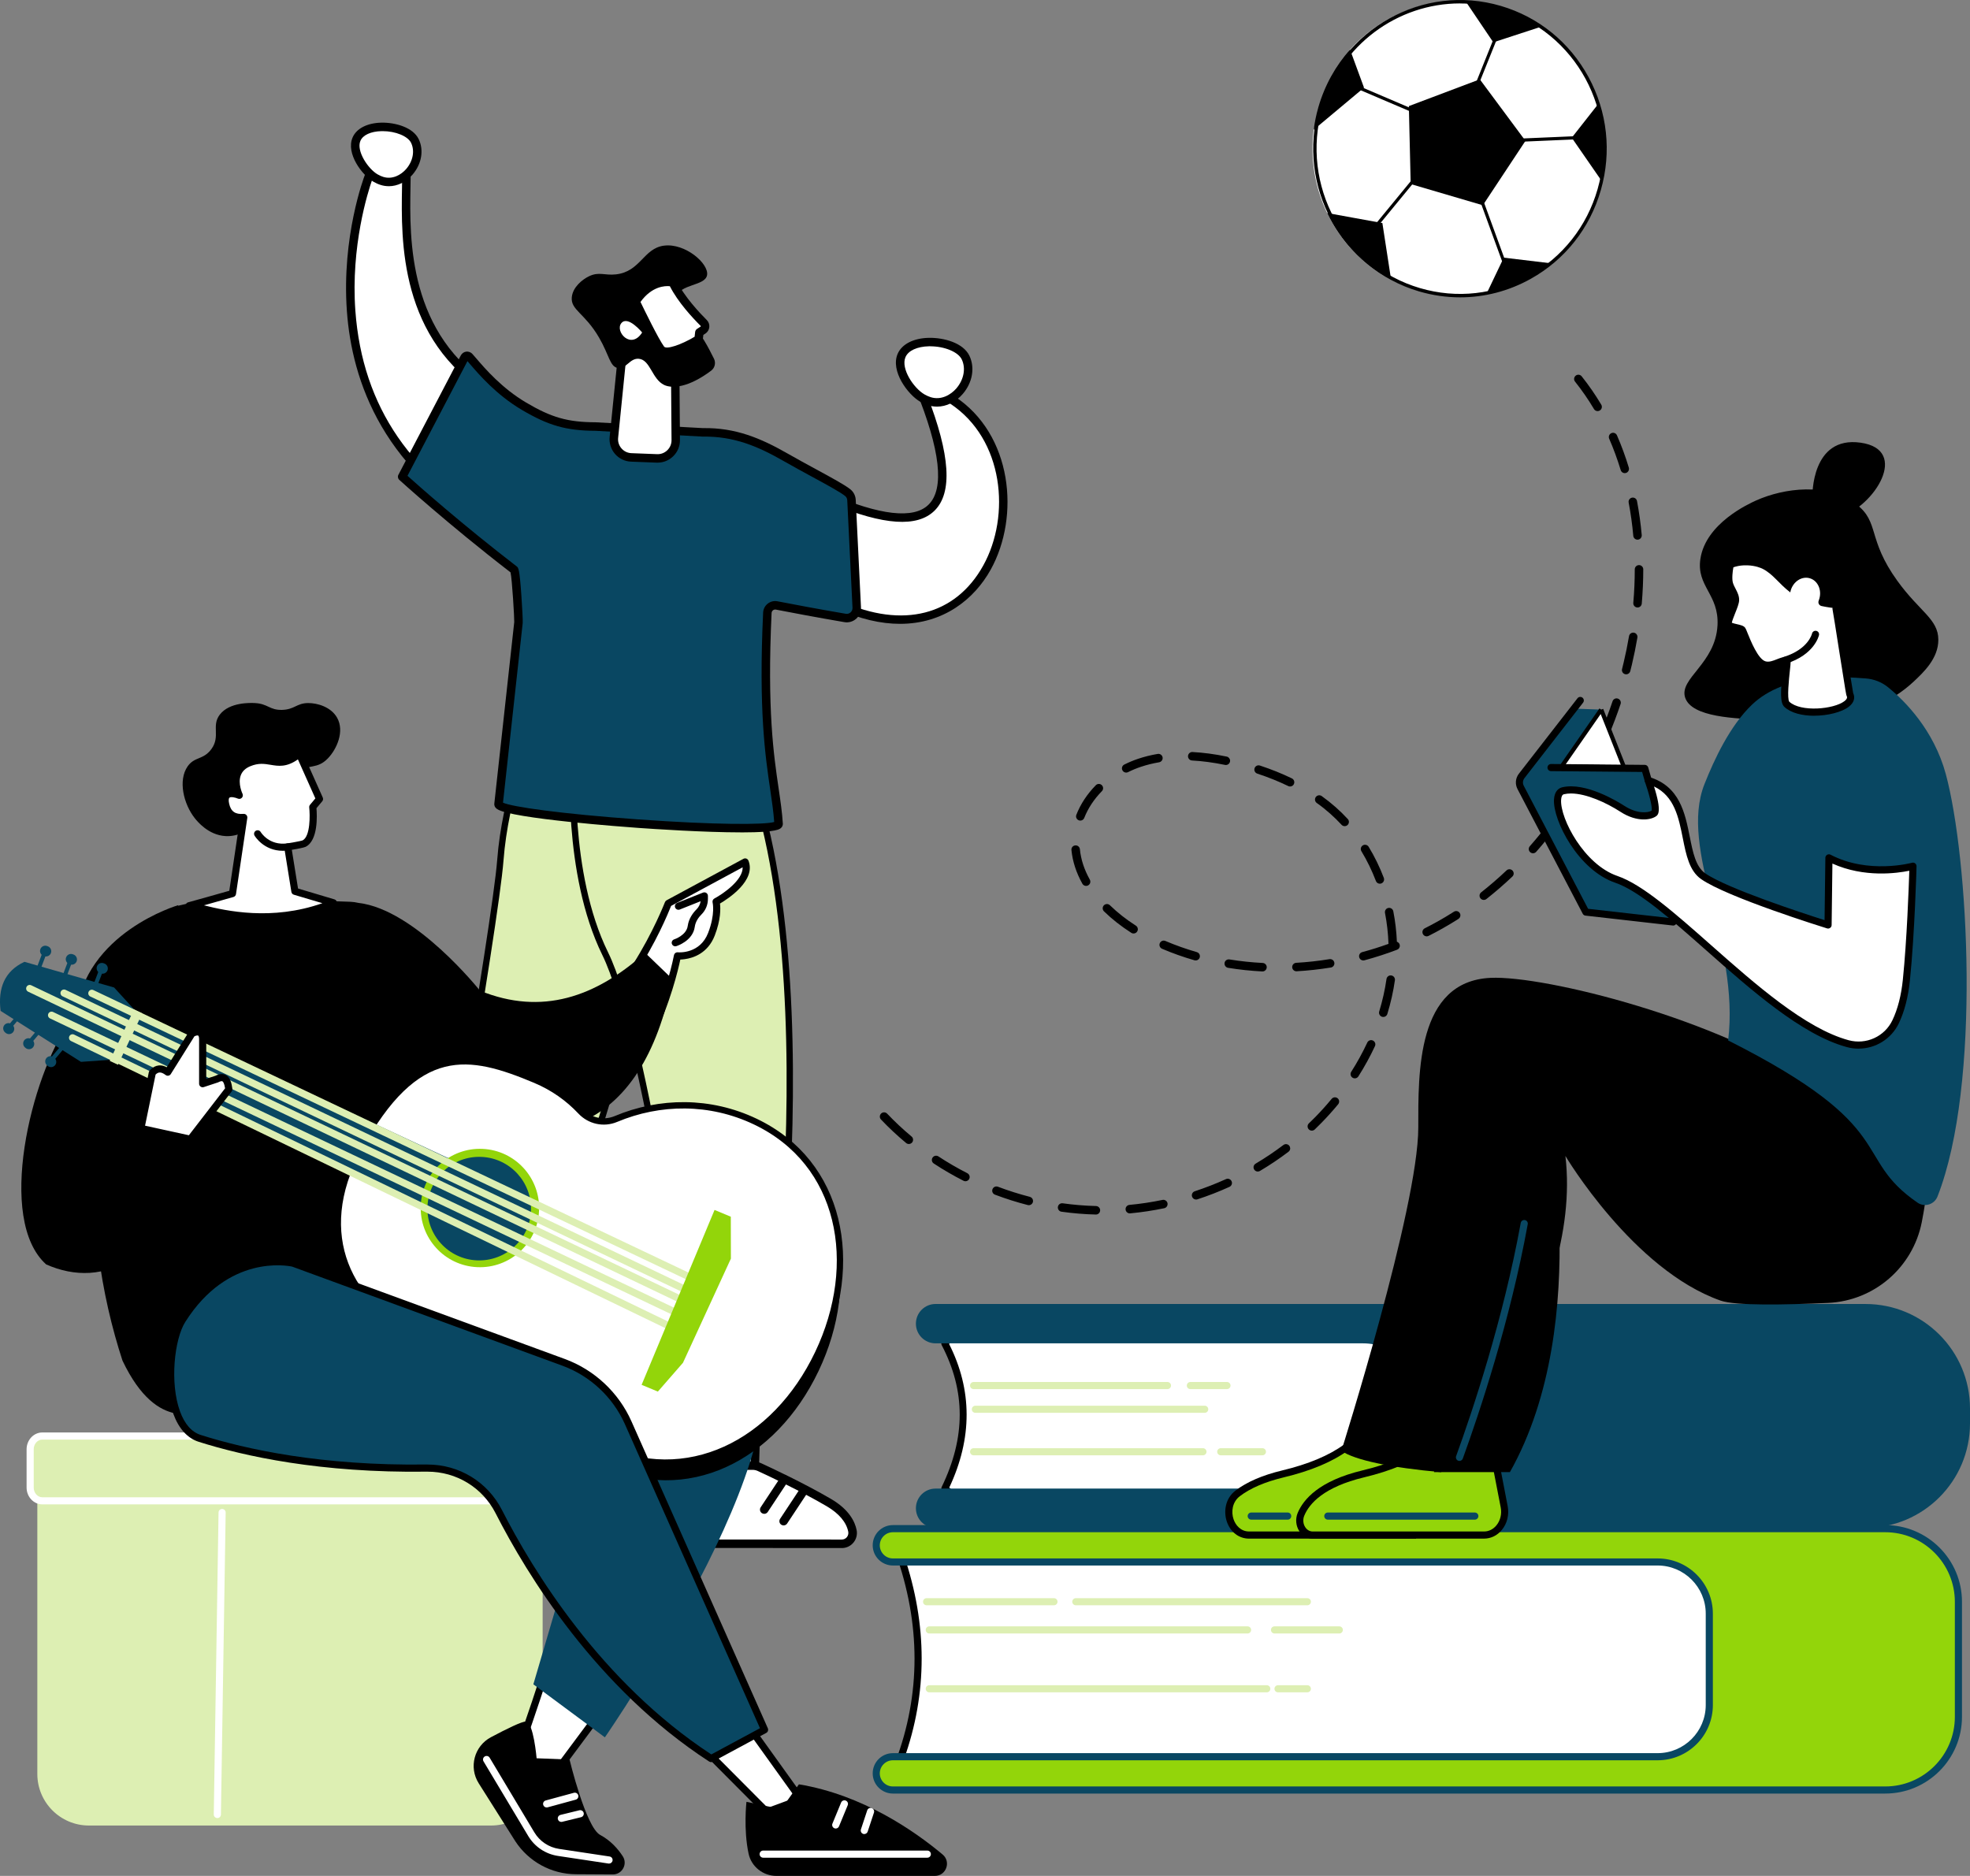 <?xml version="1.0" encoding="UTF-8"?><svg id="Layer_2" xmlns="http://www.w3.org/2000/svg" viewBox="0 0 933.7 889.21"><rect x="0" y="0" width="933.7" height="889.21" fill="#808080" stroke="none"/><defs><style>.cls-1{stroke-width:2px;}.cls-1,.cls-2,.cls-3{stroke:#000;stroke-miterlimit:10;}.cls-1,.cls-3,.cls-4{fill:#fff;}.cls-2,.cls-3{stroke-width:3px;}.cls-2,.cls-5{fill:#ddefb3;}.cls-6,.cls-7,.cls-8,.cls-5,.cls-4{stroke-width:0px;}.cls-7{fill:#93d50a;}.cls-8{fill:#094762;}</style></defs><g id="Layer_1-2"><path class="cls-6" d="M432.76,540.18c.02.48-.13.97-.46,1.37-.71.85-1.98.97-2.83.26-4.19-3.49-8.2-7.23-11.91-11.14-.77-.81-.73-2.08.07-2.85.8-.76,2.08-.73,2.84.07,3.61,3.79,7.5,7.44,11.57,10.83.47.38.7.91.72,1.46ZM459.59,557.83c.01.34-.06.67-.22,1-.5.99-1.72,1.38-2.7.88-4.83-2.46-9.58-5.22-14.1-8.19-.93-.61-1.19-1.86-.58-2.78.61-.93,1.86-1.19,2.78-.58,4.4,2.89,9.01,5.57,13.71,7.96.67.35,1.08,1.01,1.1,1.71ZM489.62,569.18c0,.19-.01.39-.06.59-.28,1.07-1.37,1.72-2.45,1.44-5.23-1.34-10.46-3-15.54-4.92-1.04-.39-1.57-1.55-1.17-2.59.39-1.04,1.55-1.57,2.59-1.17,4.94,1.87,10.02,3.48,15.12,4.79.88.23,1.47,1,1.51,1.87ZM521.42,573.62s0,.09,0,.13c-.03,1.11-.95,1.99-2.05,1.96-5.39-.13-10.86-.58-16.26-1.34-1.1-.15-1.87-1.17-1.72-2.27s1.17-1.87,2.27-1.72c5.24.74,10.56,1.17,15.79,1.3,1.07.02,1.92.87,1.97,1.93ZM516.78,417.84c.03.73-.34,1.46-1.03,1.84-.96.54-2.19.2-2.74-.77-2.91-5.2-4.66-10.57-5.19-15.97-.11-1.16.7-2.09,1.8-2.2,1.11-.11,2.1.7,2.2,1.8.48,4.85,2.06,9.69,4.7,14.4.16.28.24.59.25.9ZM522.83,373.54c.02.53-.17,1.07-.58,1.49-3.74,3.83-6.56,8.1-8.36,12.67-.4,1.03-1.58,1.54-2.61,1.13s-1.54-1.57-1.13-2.61c1.99-5.08,5.1-9.8,9.22-14.01.78-.8,2.05-.81,2.84-.04.39.37.59.86.61,1.36ZM539.29,440.4c.02.4-.08.8-.32,1.16-.6.93-1.84,1.21-2.77.62-4.81-3.07-9.17-6.49-12.96-10.19-.79-.77-.82-2.05-.04-2.85.77-.79,2.06-.81,2.85-.04,3.59,3.5,7.73,6.75,12.3,9.67.58.37.91.98.93,1.62ZM553.38,570.67c.04.97-.62,1.84-1.59,2.05-5.34,1.11-10.76,1.93-16.13,2.43-1.1.11-2.08-.71-2.18-1.82-.1-1.09.71-2.08,1.82-2.19,5.2-.48,10.48-1.28,15.67-2.36,1.09-.23,2.15.47,2.38,1.55.02.11.04.22.04.33ZM551.05,359.26c.04,1-.66,1.89-1.67,2.07-3,.51-5.93,1.24-8.69,2.17-2.04.68-4.07,1.52-6.02,2.5-.99.5-2.19.1-2.7-.89-.5-.99-.1-2.2.9-2.7,2.12-1.06,4.32-1.98,6.53-2.72,2.97-1,6.1-1.78,9.31-2.32,1.09-.19,2.13.55,2.32,1.64.02.08.02.17.02.25ZM568.7,453.18c0,.21,0,.42-.07.63-.31,1.07-1.42,1.68-2.49,1.38-5.24-1.5-10.42-3.34-15.38-5.46-1.02-.44-1.5-1.62-1.06-2.64.43-1.02,1.62-1.5,2.64-1.06,4.81,2.05,9.83,3.83,14.92,5.29.86.25,1.42,1.01,1.45,1.85ZM583.9,560.68c.03.79-.41,1.57-1.18,1.91-4.93,2.24-10.04,4.23-15.19,5.91-1.05.35-2.19-.23-2.54-1.29-.35-1.05.23-2.19,1.29-2.53,5.01-1.65,9.98-3.58,14.78-5.76,1.01-.46,2.2,0,2.66,1.01.11.24.17.49.18.74ZM583.01,360.54c0,.16,0,.33-.04.49-.22,1.08-1.29,1.78-2.37,1.55-5.46-1.13-10.71-1.83-15.62-2.09-1.12-.06-1.96-1-1.91-2.11.06-1.1,1-1.96,2.11-1.91,5.12.27,10.58.99,16.24,2.17.91.19,1.56.99,1.59,1.89ZM600.38,458.38c0,.06,0,.12,0,.19-.06,1.1-.99,1.96-2.11,1.91-5.45-.27-10.9-.85-16.21-1.72-1.09-.18-1.84-1.22-1.67-2.31.18-1.1,1.21-1.84,2.32-1.66,5.16.84,10.46,1.4,15.76,1.67,1.05.05,1.87.9,1.91,1.92ZM611.5,544.27c.03.63-.25,1.27-.8,1.68-4.3,3.26-8.85,6.32-13.53,9.09-.96.57-2.19.26-2.76-.7-.57-.95-.26-2.18.71-2.75,4.55-2.7,8.97-5.68,13.15-8.84.89-.67,2.15-.5,2.82.38.26.35.39.74.4,1.14ZM613.45,370.72c.01.32-.05.65-.2.96-.49,1-1.69,1.41-2.69.92-4.53-2.2-9.47-4.19-14.67-5.9-1.05-.35-1.62-1.48-1.28-2.54.35-1.06,1.49-1.63,2.55-1.28,5.36,1.77,10.47,3.82,15.16,6.1.69.33,1.1,1.02,1.12,1.73ZM634.69,522.07c.02.48-.12.97-.45,1.36-2.56,3.1-5.28,6.13-8.11,9-.98,1.01-1.98,1.99-2.99,2.96-.8.76-2.08.74-2.84-.07-.77-.8-.74-2.08.07-2.84.98-.94,1.95-1.89,2.91-2.86,2.74-2.79,5.39-5.73,7.87-8.74.71-.85,1.97-.98,2.83-.28.46.38.71.92.73,1.47ZM632.45,456.56c.04,1.01-.67,1.9-1.68,2.06-5.38.87-10.82,1.47-16.19,1.78-1.11.07-2.07-.78-2.13-1.89v-.03c-.05-1.09.8-2.03,1.89-2.09,5.23-.3,10.55-.88,15.77-1.73,1.1-.17,2.14.56,2.31,1.66,0,.08.02.16.02.24ZM639.33,389.52c.02.57-.2,1.14-.65,1.56-.82.75-2.09.7-2.84-.12-1.73-1.88-3.57-3.67-5.46-5.35-1.97-1.75-4.08-3.43-6.29-4.99-.9-.65-1.1-1.9-.46-2.81.65-.9,1.91-1.11,2.81-.46,2.3,1.65,4.52,3.42,6.6,5.25,2,1.76,3.94,3.67,5.76,5.64.34.36.51.82.53,1.28ZM651.86,494.96c.01.31-.04.63-.19.93-2.26,4.88-4.91,9.69-7.85,14.33-.59.94-1.84,1.22-2.77.62-.94-.59-1.22-1.84-.63-2.77,2.85-4.48,5.41-9.15,7.62-13.87.46-1.01,1.66-1.44,2.67-.97.7.33,1.13,1.01,1.16,1.74ZM656.01,416.8c.03.84-.47,1.64-1.3,1.96-1.03.4-2.2-.13-2.59-1.16-1.89-4.95-4.2-9.7-6.87-14.11-.58-.94-.28-2.18.67-2.76s2.18-.28,2.77.67c2.81,4.62,5.23,9.59,7.2,14.77.08.21.12.42.13.63ZM661.15,464.27c0,.13,0,.25-.02.38-.76,5.32-1.97,10.7-3.58,15.98-.33,1.06-1.46,1.66-2.52,1.34-1.05-.33-1.66-1.45-1.34-2.51,1.55-5.09,2.72-10.26,3.45-15.38.16-1.1,1.18-1.87,2.28-1.7.97.14,1.68.96,1.72,1.9ZM663.47,448.22c.03.84-.46,1.65-1.29,1.96-5.06,1.93-10.27,3.61-15.49,5.02-1.08.29-2.18-.35-2.47-1.42-.3-1.08.35-2.18,1.42-2.46,4.19-1.12,8.36-2.44,12.45-3.91-.17-4.91-.72-9.85-1.66-14.68-.2-1.09.5-2.15,1.59-2.35,1.09-.21,2.15.5,2.35,1.59.93,4.75,1.49,9.6,1.7,14.43.56.19,1.04.61,1.27,1.2.08.21.12.42.13.63ZM692.17,433.79c.03.69-.31,1.38-.93,1.78l-1.02.65c-4.22,2.66-8.64,5.15-13.13,7.41-.99.5-2.2.1-2.7-.9-.5-.99-.1-2.2.89-2.7,4.38-2.2,8.69-4.62,12.8-7.22l1.01-.64c.93-.6,2.18-.32,2.77.61.2.31.3.66.32,1ZM717.43,413.96c.02.56-.19,1.12-.63,1.54-3.95,3.75-8.09,7.33-12.3,10.65-.87.69-2.14.53-2.83-.34-.68-.87-.53-2.13.34-2.82,4.12-3.24,8.16-6.74,12.02-10.4.81-.76,2.08-.73,2.84.07.35.37.53.84.55,1.31ZM738.7,389.86c.02.44-.11.9-.4,1.28-3.23,4.37-6.66,8.62-10.21,12.64-.74.84-2,.91-2.84.18-.84-.74-.91-2-.18-2.84,3.47-3.94,6.84-8.1,10.01-12.37.66-.89,1.92-1.08,2.81-.42.51.38.79.95.81,1.53ZM755.67,362.58c.01.34-.06.68-.22,1-2.48,4.81-5.18,9.56-8.02,14.12-.59.94-1.83,1.23-2.77.64-.94-.59-1.23-1.82-.64-2.77,2.78-4.48,5.42-9.13,7.86-13.85.51-.99,1.72-1.37,2.71-.86.67.34,1.06,1.01,1.08,1.71ZM759.22,192.77c.03.71-.32,1.42-.99,1.81-.95.57-2.18.26-2.75-.69-2.71-4.56-5.73-8.92-8.98-13-.69-.87-.54-2.14.33-2.83.86-.69,2.13-.55,2.82.32,3.36,4.21,6.48,8.74,9.29,13.44.17.3.27.63.28.95ZM768.2,332.97c0,.24-.02.48-.1.72-1.72,5.13-3.65,10.23-5.75,15.19-.43,1.02-1.62,1.5-2.64,1.07-1.02-.43-1.5-1.62-1.07-2.64,2.06-4.86,3.95-9.87,5.64-14.89.35-1.06,1.49-1.63,2.55-1.27.82.28,1.34,1.02,1.37,1.82ZM772.08,222.17c.04.89-.52,1.74-1.42,2.01-1.06.33-2.19-.27-2.51-1.34-1.56-5.12-3.39-10.12-5.46-14.88-.44-1.02.02-2.2,1.04-2.65,1.02-.44,2.2.02,2.65,1.05,2.13,4.89,4.03,10.05,5.62,15.31.05.17.07.34.08.5ZM776.09,301.8c0,.14,0,.29-.03.43-.73,4.27-1.6,8.56-2.6,12.77-.25,1.04-.51,2.08-.77,3.12-.28,1.07-1.37,1.73-2.45,1.46-1.07-.28-1.73-1.37-1.45-2.45.26-1.02.51-2.04.75-3.07.98-4.12,1.84-8.33,2.55-12.51.19-1.1,1.23-1.84,2.32-1.65.96.16,1.64.97,1.68,1.89ZM778.12,253.72c.04,1.07-.75,1.98-1.83,2.08-1.1.11-2.08-.71-2.18-1.82-.48-5.32-1.21-10.62-2.19-15.74-.21-1.09.51-2.14,1.6-2.34,1.09-.21,2.14.51,2.35,1.59,1,5.26,1.75,10.68,2.24,16.13v.1ZM778.84,269.79v.09c0,5.36-.25,10.83-.71,16.24-.1,1.11-1.07,1.93-2.18,1.83-1.1-.1-1.92-1.06-1.83-2.18.46-5.3.69-10.64.69-15.89,0-1.11.9-2.01,2.02-2.01,1.08,0,1.96.85,2.01,1.93"/><path class="cls-4" d="M230.19,645.97l-15.54,51.12-22.72-6.55,16.52-53.73,21.73,9.15"/><path class="cls-6" d="M194.46,689.18l18.84,5.43,14.44-47.49-18.02-7.59-15.26,49.65ZM216,699.58l-26.59-7.67,17.78-57.81,25.46,10.72-16.64,54.75"/><path class="cls-4" d="M216.75,689.39l-22.65-7.18c-1.61-.51-3.36,0-4.45,1.29-3.56,4.25-11.27,14.36-14.15,25.38-.78,3,.94,6.1,3.9,7.04l32.19,10.21c7.07,2.25,14.36,3.71,21.75,4.37,0,0,23.79,2.52,24.06-5.06.4-10.88-15.62-13.05-17.78-15.25-8.23-8.43-16.85-16.29-20.02-19.15-.83-.74-1.8-1.3-2.86-1.64"/><path class="cls-6" d="M192.83,684.02c-.62,0-1.22.27-1.64.76-3.19,3.82-10.93,13.85-13.75,24.59-.52,1.97.6,4,2.56,4.62l32.19,10.21c6.92,2.19,14.09,3.64,21.33,4.29,6.55.7,18.08.75,21.25-2.01.53-.46.61-.85.62-1.13.24-6.59-7.42-9.5-12.48-11.42-2.32-.87-3.85-1.46-4.72-2.35-8.15-8.34-16.65-16.11-19.93-19.06-.62-.56-1.33-.97-2.13-1.21l-22.65-7.19c-.21-.07-.44-.09-.66-.09ZM241.6,732.92c-4.17,0-7.66-.35-8.47-.43-7.49-.68-14.96-2.19-22.15-4.47l-32.19-10.2c-3.99-1.27-6.29-5.43-5.23-9.47,3.02-11.52,11.18-22.13,14.56-26.16,1.61-1.92,4.19-2.67,6.59-1.91l22.65,7.18c1.35.43,2.56,1.12,3.61,2.06,3.3,2.98,11.88,10.82,20.11,19.25.35.3,1.97.91,3.27,1.4,5.76,2.19,15.42,5.85,15.07,15.32-.05,1.55-.75,2.94-2.01,4.02-3.19,2.76-10.14,3.4-15.82,3.4"/><path class="cls-6" d="M215.75,712.67c-.58,0-1.17-.25-1.57-.75-.69-.87-.55-2.13.32-2.82l13.34-10.69c.87-.7,2.13-.56,2.82.32.7.86.56,2.13-.31,2.82l-13.34,10.69c-.38.3-.82.44-1.26.44"/><path class="cls-6" d="M222.86,720.61c-.59,0-1.17-.26-1.57-.75-.69-.87-.56-2.13.32-2.83l13.34-10.69c.87-.7,2.13-.56,2.82.31.69.87.56,2.13-.31,2.82l-13.34,10.69c-.38.3-.82.44-1.26.44"/><path class="cls-4" d="M358.82,658.79l-1.09,36.48h-25.68s1.8-38.1,1.8-38.1l24.97,1.62"/><path class="cls-6" d="M334.16,693.25h21.63s.97-32.58.97-32.58l-20.99-1.36-1.6,33.94ZM359.69,697.28h-29.75s2-42.26,2-42.26l28.95,1.88-1.19,40.38"/><path class="cls-4" d="M356.72,694.72h-23.85c-1.69,0-3.21,1.01-3.86,2.6-2.11,5.19-6.43,17.31-5.85,28.83.15,3.15,2.74,5.61,5.86,5.61l69.97.03c3.22,0,5.66-2.97,5.02-6.14-.76-3.81-3.43-8.83-11.1-13.34-12.42-7.31-28.03-14.6-32.96-16.86-1.02-.47-2.13-.71-3.25-.71"/><path class="cls-6" d="M332.87,696.73c-.88,0-1.66.53-1.99,1.34-1.91,4.68-6.27,16.73-5.71,27.97.1,2.07,1.8,3.7,3.86,3.7l69.97.03h0c.93,0,1.8-.42,2.39-1.15s.83-1.68.64-2.6c-.9-4.47-4.41-8.63-10.14-12-12.44-7.31-28.23-14.68-32.77-16.76-.76-.35-1.58-.53-2.41-.53h-23.85ZM399.01,733.79h0l-69.97-.03c-4.21,0-7.67-3.3-7.88-7.51-.6-12.04,4-24.77,6-29.68.95-2.34,3.19-3.86,5.72-3.86h23.85c1.42,0,2.79.31,4.09.91,4.59,2.11,20.53,9.55,33.13,16.95,8.53,5.01,11.26,10.75,12.05,14.68.43,2.1-.11,4.27-1.48,5.94-1.36,1.66-3.37,2.62-5.51,2.62"/><path class="cls-6" d="M362.21,717.58c-.38,0-.77-.1-1.11-.33-.93-.61-1.18-1.86-.56-2.78l9.52-14.4c.61-.93,1.86-1.19,2.78-.57.93.61,1.18,1.86.57,2.79l-9.52,14.4c-.39.58-1.03.9-1.68.9"/><path class="cls-6" d="M371.41,723.08c-.38,0-.76-.1-1.11-.34-.93-.6-1.18-1.86-.57-2.78l9.52-14.4c.61-.93,1.86-1.19,2.78-.57.93.61,1.18,1.86.57,2.78l-9.52,14.4c-.38.58-1.03.9-1.68.9"/><path class="cls-2" d="M251.15,348.4s-11.73,29.28-14,59.29c-2.27,30.01-33.43,211.16-42.77,256.81,0,0,20.91,11.71,32.82,9.79,0,0,67.32-134.08,78.29-233.95,10.97-99.87,7.77-91.9,7.77-91.9l-62.11-.03"/><path class="cls-2" d="M271.82,359.65s-3.78,54.11,14.99,92.35c18.77,38.24,41.31,186.94,39.74,224.74,0,0,23.77,6.29,35.04,1.88,0,0,34.14-214.32-9.34-319.7l-80.43.73"/><path class="cls-4" d="M273.7,227.76l-11.16-12.39c-4.82-12.29-18.23-22.94-29.5-29.82-46.72-28.56-40.16-82.77-40.43-104.73l-17.78,2.76s-43.76,113.85,64,168.27l34.88-24.09"/><path class="cls-6" d="M176.32,85.39c-1.91,5.5-10.12,31.27-7.89,61.92,3.32,45.6,26.94,79.98,70.24,102.21l32.01-22.1-9.63-10.69c-.16-.18-.29-.39-.38-.62-5.08-12.95-20.15-23.63-28.67-28.85-42.75-26.13-41.91-73.19-41.46-98.47.03-2.05.07-3.91.07-5.62l-14.29,2.22ZM238.82,253.86c-.31,0-.62-.07-.91-.22-56.5-28.54-71.16-73.49-73.5-106.19-2.54-35.31,8.09-63.42,8.54-64.59.26-.68.86-1.15,1.57-1.27l17.78-2.76c.58-.09,1.16.08,1.6.45.45.38.71.93.72,1.52.03,2.35-.02,5.13-.07,8.06-.44,24.47-1.24,70.04,39.54,94.96,8.89,5.44,24.56,16.59,30.18,30.47l10.93,12.12c.39.43.57,1.01.5,1.58-.07.57-.38,1.09-.85,1.42l-34.88,24.08c-.34.24-.74.36-1.15.36"/><path class="cls-4" d="M181.05,85.77c-1.01-.32-2.04-.76-3.09-1.38-5.07-2.94-11.62-12.32-8.98-18.43,3.77-8.75,23.9-6.92,27.67.85,4.57,9.42-5.4,22.12-15.59,18.95"/><path class="cls-6" d="M181.38,62.16h-.52c-5.1.12-8.85,1.83-10.04,4.6-2.05,4.77,3.62,13.28,8.14,15.89.9.52,1.8.93,2.68,1.2,4.45,1.38,8.54-1.04,10.89-3.76,3.23-3.75,4.13-8.62,2.3-12.4-1.53-3.15-7.38-5.53-13.46-5.53ZM184.27,88.26c-1.28,0-2.56-.19-3.82-.58-1.17-.36-2.34-.89-3.5-1.56-5.33-3.07-13.1-13.37-9.83-20.96,1.82-4.25,6.93-6.87,13.64-7.02,6.65-.12,14.98,2.23,17.68,7.8,2.54,5.23,1.4,11.81-2.87,16.78-3.09,3.59-7.2,5.55-11.31,5.55"/><path class="cls-4" d="M451.25,189.52c48.72,31.81,21.16,131.89-54.18,96.93l-4.97-50.71c65.12,28.08,60.65-10.44,43.74-51.95l15.41,5.72"/><path class="cls-6" d="M398.95,285.11c28.91,12.99,53.93,6.65,67.08-17.07,13.04-23.5,9.82-59.88-15.7-76.72l-10.96-4.07c11.03,28.41,12.17,46.37,3.52,54.85-8.12,7.96-23.99,6.92-48.46-3.19l4.52,46.19ZM426.58,295.71c-8.98,0-19.13-2.21-30.36-7.43-.64-.3-1.09-.91-1.16-1.62l-4.96-50.71c-.07-.7.23-1.4.81-1.82.58-.42,1.33-.51,1.99-.23,24.24,10.46,40.12,12.26,47.18,5.33,7.67-7.51,5.62-25.91-6.1-54.67-.3-.74-.13-1.58.42-2.15.56-.58,1.4-.77,2.14-.49l15.42,5.72c.14.05.27.12.4.2,27.57,18,31.15,57.02,17.2,82.16-7.77,14.01-22.33,25.71-42.97,25.71"/><path class="cls-4" d="M440.56,190.2c-1.11-.35-2.23-.84-3.39-1.51-5.56-3.21-12.73-13.48-9.85-20.19,4.14-9.59,26.19-7.57,30.31.95,5,10.32-5.92,24.24-17.08,20.76"/><path class="cls-6" d="M440.9,164.14c-.19,0-.38,0-.56,0-5.67.13-9.85,2.05-11.18,5.15-2.33,5.41,3.87,14.69,9,17.66.99.57,2,1.02,2.98,1.33,4.96,1.54,9.52-1.15,12.13-4.17,3.58-4.17,4.59-9.58,2.54-13.79-1.7-3.51-8.18-6.17-14.92-6.17ZM444.08,192.74c-1.39,0-2.78-.2-4.13-.62-1.27-.4-2.54-.96-3.8-1.68-5.78-3.34-14.23-14.51-10.69-22.73,1.97-4.58,7.5-7.42,14.78-7.57,7.18-.13,16.27,2.41,19.19,8.43,2.74,5.66,1.52,12.79-3.12,18.17-3.35,3.89-7.8,6.01-12.24,6.01"/><path class="cls-8" d="M403.57,236.99c-.07-1.35-.7-2.6-1.74-3.45-3.78-3.07-17.49-9.92-29.27-16.66-13-7.44-24.53-12.12-39.52-11.93l-50.73-2.75c-14.14-.06-22.27-2.71-34.03-9.67-13.73-8.13-22.43-19.62-25.89-23.41-.63-.69-1.75-.54-2.19.3l-29.58,56.59s22.87,20.88,53.03,44.08c.96.73,2.23,23.82,2.09,25.02l-9.45,86.07c-.78,5.98,133.11,15.6,132.73,9.37-1.25-20.1-8.3-36.8-5.33-100.06.11-2.27,2.18-3.92,4.41-3.49,6.43,1.25,19.35,3.71,32.42,5.93,2.99.51,5.69-1.89,5.53-4.92l-2.49-51"/><path class="cls-6" d="M238.3,381.32v.06s0-.03,0-.06ZM238.39,380.48c4.23,1.97,27.27,5.3,64.08,7.93,36.61,2.62,59.82,2.58,64.47,1.23-.36-5.01-1.08-9.87-1.9-15.44-2.33-15.85-5.53-37.55-3.35-83.81.07-1.68.87-3.23,2.19-4.26,1.3-1.02,2.98-1.43,4.61-1.11,6.5,1.26,19.35,3.71,32.37,5.92.82.14,1.65-.09,2.27-.65s.96-1.35.92-2.19l-2.49-51c-.04-.78-.41-1.51-1.01-1.99-2.25-1.83-8.81-5.4-15.76-9.17-4.37-2.37-8.88-4.82-13.22-7.31-12.46-7.13-23.75-11.9-38.5-11.67l-50.86-2.75c-13.81-.06-22.33-2.48-34.95-9.96-11.99-7.1-20.14-16.59-24.52-21.69-.44-.51-.84-.97-1.19-1.38l-28.42,54.36c5,4.49,25.78,22.96,51.75,42.93.83.65,1.34,1.04,2.23,13.79.34,4.79.74,12.08.63,13.05l-9.34,85.18ZM351.13,394.56c-17.55,0-41.82-1.64-48.46-2.11-6.14-.44-60.25-4.39-67-8.91-1.38-.92-1.46-2.05-1.38-2.65l9.44-86.03c.08-1.66-1-20.21-1.76-23.55-29.67-22.86-52.49-43.64-52.72-43.85-.68-.61-.85-1.61-.42-2.41l29.58-56.58c.52-.98,1.46-1.65,2.56-1.79,1.08-.13,2.17.27,2.9,1.07.52.57,1.16,1.31,1.91,2.19,4.23,4.92,12.1,14.08,23.52,20.84,12.05,7.14,19.77,9.34,33.02,9.39l50.83,2.76c15.5-.25,27.37,4.74,40.4,12.2,4.31,2.47,8.8,4.9,13.15,7.27,7.43,4.03,13.85,7.52,16.38,9.58,1.5,1.21,2.4,3.01,2.5,4.92l2.49,51c.1,2.06-.72,4.03-2.27,5.4s-3.59,1.95-5.62,1.6c-13.05-2.22-25.94-4.67-32.46-5.94-.65-.12-1.13.15-1.36.33-.4.32-.63.77-.66,1.29-2.15,45.87,1.01,67.35,3.32,83.04.89,6.04,1.66,11.26,2.01,16.8.03.48-.05,1.67-1.47,2.48-2.16,1.24-9.41,1.68-18.43,1.68"/><path class="cls-4" d="M295.09,166.54l-4.11,40.69c-.58,4.98,3.2,9.4,8.21,9.59l12.14.48c4.9.19,8.98-3.76,8.94-8.67l-.3-38.85-24.88-3.23"/><path class="cls-6" d="M296.88,168.8l-3.9,38.63c-.22,1.88.33,3.67,1.54,5.08,1.21,1.41,2.9,2.23,4.76,2.3l12.14.47c1.82.08,3.54-.59,4.85-1.85,1.31-1.27,2.02-2.97,2.01-4.8l-.29-37.1-21.09-2.73ZM311.68,219.31c-.15,0-.29,0-.43-.01l-12.14-.47c-2.95-.11-5.74-1.46-7.66-3.7-1.91-2.25-2.82-5.21-2.48-8.14l4.11-40.66c.05-.54.32-1.03.75-1.38.42-.34.97-.49,1.51-.42l24.88,3.23c1,.12,1.74.97,1.75,1.98l.3,38.85c.03,2.92-1.12,5.67-3.23,7.71-2,1.94-4.6,3-7.37,3"/><path class="cls-6" d="M314.67,116.44c-9.75,1.32-11.09,12.33-22.75,13.62-5.34.6-8.02-1.39-12.75.89-3.13,1.5-7.69,5.13-8.16,9.92-.6,6.1,6.1,7.43,12.94,19.19,4.8,8.26,5.09,13.79,8.92,14.39,3.86.61,5.59-4.73,9.86-4.39,5.53.45,6.25,9.67,12.07,12.42,3.68,1.74,11.38,1.38,22.24-6.76,1.76-1.31,2.33-3.71,1.36-5.68-1.25-2.52-2.86-5.7-4.64-8.61-8.52-13.87-14.53-16.22-13.34-20.47,1.82-6.51,13.78-5.3,14.7-10.54.96-5.45-10.43-15.33-20.45-13.97"/><path class="cls-4" d="M301.25,142.97s8.57,18.01,11.86,22.51c3.29,4.5,17.99-4.63,17.99-4.63l.37-3.25,1.76-1.15c.54-.35.9-.93.97-1.58s-.17-1.29-.63-1.74c-3.54-3.52-11.07-11.5-14.72-19.28,0,0-9.94-2.52-17.59,9.12"/><path class="cls-6" d="M303.57,143.14c1.87,3.88,8.47,17.45,11.17,21.14,1.08,1.48,7.97-.77,14.48-4.66l.25-2.25c.07-.6.4-1.14.9-1.47l1.76-1.14.02-.21c-3.89-3.86-10.83-11.32-14.66-18.88-2.25-.23-8.52-.05-13.93,7.47ZM316.22,168.71c-1.97,0-3.66-.57-4.74-2.05-3.37-4.6-11.7-22.09-12.05-22.83-.3-.63-.25-1.38.14-1.97,8.33-12.69,19.3-10.08,19.76-9.96.58.14,1.07.54,1.32,1.09,3.58,7.61,11.21,15.6,14.33,18.7.89.89,1.33,2.12,1.21,3.37-.13,1.27-.81,2.38-1.87,3.07l-.96.62-.26,2.31c-.07.6-.41,1.15-.93,1.48-2.81,1.74-10.46,6.16-15.95,6.16"/><path class="cls-4" d="M304.35,157.61s-6.76-8.28-9.88-4.41c-3.12,3.87,4.55,12.81,9.88,4.41"/><path class="cls-4" d="M757.54,89.91c-4.08,14.24-12.23,26.17-22.81,34.85-8.71,7.15-19.04,12.1-30.1,14.32-10.51,2.12-21.69,1.79-32.7-1.44-4.45-1.31-8.65-3.02-12.62-5.1-13.45-7.06-23.91-18.27-30.29-31.56-5.74-11.98-8.15-25.65-6.38-39.47.45-3.52,6.8-10.19,7.81-13.71,2.46-8.61,3.51-13.76,7.23-19.71.82-1.31.95-3.17,2.18-4.55,13.71-15.4,33.77-24.09,54.68-23.03.1,0,.2.01.3.02,5.17.26,9.28,6.41,14.47,7.94,7.11,2.09,14.72-.05,20.53,3.92.16.11.32.21.47.33,12.92,8.99,22.32,22.12,26.86,37.01,3.44,11.19,4.14,23.36,1.54,35.49-.34,1.57-.73,3.15-1.18,4.71"/><path class="cls-6" d="M758.72,85.2l-13.78-19.92,12.24-15.58c3.44,11.19,4.13,23.36,1.54,35.49"/><path class="cls-6" d="M730.32,12.7l-22.56,7.37-13.21-19.58c5.27.24,10.58,1.13,15.88,2.69,7.29,2.14,13.95,5.38,19.88,9.51"/><path class="cls-6" d="M646.49,41.56l-23.84,19.94c.45-3.52,1.17-7.06,2.18-10.59,3.01-10.51,8.26-19.78,15.04-27.38l6.62,18.03"/><path class="cls-6" d="M659.32,132.54c-13.45-7.06-23.91-18.27-30.29-31.57l26.16,4.76,4.13,26.81"/><path class="cls-6" d="M734.73,124.76c-8.71,7.14-19.04,12.09-30.1,14.32l8.09-16.95,22.01,2.63"/><path class="cls-6" d="M668.61,87.26l-.87-36.97,33.63-12.69,21.64,29.17-20.2,30.53-34.19-10.05"/><path class="cls-6" d="M649.33,111.34c-.17,0-.34-.06-.48-.18-.32-.27-.36-.74-.1-1.06l27.98-34.06c.26-.32.73-.36,1.05-.1.32.27.36.74.1,1.07l-27.98,34.05c-.15.18-.36.27-.57.27"/><path class="cls-6" d="M715.26,131.54c-.3,0-.59-.19-.7-.49l-15.44-42.3c-.14-.39.06-.82.44-.97.38-.15.81.05.96.44l15.44,42.3c.14.39-.06.83-.44.97-.09.03-.17.05-.26.05"/><path class="cls-6" d="M717.44,67.33c-.4,0-.73-.32-.74-.72-.02-.42.3-.77.71-.79l37.74-1.63h.03c.4,0,.72.31.74.72.02.42-.31.77-.71.79l-37.74,1.63h-.03"/><path class="cls-6" d="M698.23,45.26c-.09,0-.18-.02-.28-.05-.38-.16-.56-.6-.41-.98l12.68-31.57c.16-.39.59-.57.97-.41s.56.6.41.98l-12.69,31.57c-.12.29-.39.47-.69.47"/><path class="cls-6" d="M675.74,55.89c-.1,0-.19-.02-.29-.06l-40.07-17.11c-.38-.16-.56-.6-.4-.99.16-.38.6-.57.98-.41l40.08,17.11c.38.16.56.61.4.99-.12.29-.4.46-.69.46"/><path class="cls-6" d="M691.97,1.62c-29.46,0-56.67,19.59-65.28,49.67-10.44,36.45,10.35,74.71,46.33,85.28,17.43,5.12,35.79,3.06,51.68-5.8,15.9-8.87,27.44-23.47,32.5-41.13,10.44-36.45-10.34-74.7-46.33-85.27-6.3-1.85-12.65-2.73-18.9-2.73ZM692.04,140.95c-6.51,0-13.05-.94-19.47-2.82-36.83-10.82-58.1-49.98-47.42-87.29,10.68-37.31,49.34-58.86,86.17-48.04,17.84,5.24,32.6,17.21,41.56,33.7,8.96,16.49,11.04,35.52,5.86,53.59l-.77-.22.77.22c-5.17,18.08-16.99,33.03-33.26,42.1-10.42,5.81-21.87,8.76-33.43,8.76"/><path class="cls-4" d="M447.83,705.61c11.05-22.73,12.1-45.63,0-68.77l8.69-10.41,237.46,7.81-8.18,75.43-229.86,2.65-8.1-6.7"/><path class="cls-6" d="M449.92,705.15l6.61,5.48,227.73-2.63,7.83-72.14-234.82-7.72-7.44,8.92c11.05,21.81,11.08,44.71.08,68.09ZM455.92,714c-.39,0-.77-.14-1.07-.39l-8.1-6.7c-.6-.5-.79-1.34-.44-2.04,11.4-23.47,11.41-45.47.02-67.26-.32-.6-.24-1.33.2-1.86l8.69-10.41c.33-.4.82-.65,1.35-.61l237.46,7.81c.46.02.91.23,1.21.58s.46.83.4,1.29l-8.18,75.43c-.09.85-.8,1.5-1.66,1.51l-229.86,2.65h-.02"/><path class="cls-8" d="M884.16,618.11h-440.74c-5.15,0-9.32,4.17-9.32,9.33s4.17,9.33,9.32,9.33h202.63c14.83,0,26.87,12.02,26.87,26.86v15.11c0,14.83-12.03,26.87-26.87,26.87h-202.63c-5.15,0-9.32,4.17-9.32,9.32s4.17,9.33,9.32,9.33h440.74c27.36,0,49.54-22.18,49.54-49.53v-7.07c0-27.36-22.18-49.54-49.54-49.54"/><path class="cls-5" d="M581.54,658.46h-17.36c-.93,0-1.68-.76-1.68-1.68s.76-1.69,1.68-1.69h17.36c.93,0,1.68.76,1.68,1.69s-.76,1.68-1.68,1.68"/><path class="cls-5" d="M553.32,658.46h-91.87c-.93,0-1.69-.76-1.69-1.68s.76-1.69,1.69-1.69h91.87c.93,0,1.69.76,1.69,1.69s-.76,1.68-1.69,1.68"/><path class="cls-5" d="M570.99,669.7h-108.7c-.93,0-1.69-.75-1.69-1.68s.76-1.69,1.69-1.69h108.7c.93,0,1.68.76,1.68,1.69s-.76,1.68-1.68,1.68"/><path class="cls-5" d="M598.34,689.84h-19.76c-.93,0-1.68-.76-1.68-1.69s.76-1.68,1.68-1.68h19.76c.93,0,1.68.76,1.68,1.68s-.76,1.69-1.68,1.69"/><path class="cls-5" d="M570.15,689.84h-108.7c-.93,0-1.69-.76-1.69-1.69s.76-1.68,1.69-1.68h108.7c.93,0,1.69.76,1.69,1.68s-.76,1.69-1.69,1.69"/><path class="cls-4" d="M426.01,835.62h408.84v-100.16h-408.84c12.07,33.83,12.4,67.23,0,100.16"/><path class="cls-6" d="M428.43,833.94h404.74v-96.8h-404.78c11.24,32.95,11.25,65.49.04,96.8ZM834.85,837.31h-408.84c-.56,0-1.07-.27-1.39-.72-.31-.46-.38-1.04-.19-1.55,12.03-31.95,12.03-65.26-.01-99-.18-.52-.11-1.09.21-1.54.32-.45.83-.72,1.38-.72h408.84c.93,0,1.69.76,1.69,1.69v100.17c0,.93-.76,1.68-1.69,1.68"/><path class="cls-7" d="M785.64,740.4h-362.44c-4.36,0-7.89-3.54-7.89-7.89s3.53-7.89,7.89-7.89h470.32c19.15,0,34.68,15.53,34.68,34.68v54.52c0,19.15-15.53,34.68-34.68,34.68h-470.32c-4.36,0-7.89-3.53-7.89-7.89s3.53-7.89,7.89-7.89h362.44c13.53,0,24.5-10.97,24.5-24.5v-43.31c0-13.53-10.96-24.5-24.5-24.5"/><path class="cls-5" d="M499.54,760.93h-60.37c-.93,0-1.69-.76-1.69-1.69s.76-1.68,1.69-1.68h60.37c.93,0,1.69.75,1.69,1.68s-.76,1.69-1.69,1.69"/><path class="cls-5" d="M619.63,760.93h-109.74c-.93,0-1.68-.76-1.68-1.69s.76-1.68,1.68-1.68h109.74c.93,0,1.69.75,1.69,1.68s-.76,1.69-1.69,1.69"/><path class="cls-5" d="M591.3,774.3h-150.87c-.93,0-1.68-.76-1.68-1.69s.76-1.69,1.68-1.69h150.87c.93,0,1.68.76,1.68,1.69s-.76,1.69-1.68,1.69"/><path class="cls-5" d="M634.77,774.3h-30.7c-.94,0-1.69-.76-1.69-1.69s.75-1.69,1.69-1.69h30.7c.94,0,1.69.76,1.69,1.69s-.75,1.69-1.69,1.69"/><path class="cls-5" d="M600.41,802.19h-159.98c-.93,0-1.68-.75-1.68-1.68s.76-1.69,1.68-1.69h159.98c.93,0,1.68.76,1.68,1.69s-.75,1.68-1.68,1.68"/><path class="cls-5" d="M619.63,802.19h-13.9c-.93,0-1.69-.75-1.69-1.68s.76-1.69,1.69-1.69h13.9c.93,0,1.69.76,1.69,1.69s-.76,1.68-1.69,1.68"/><path class="cls-8" d="M423.2,834.4c-3.42,0-6.21,2.79-6.21,6.21s2.79,6.2,6.21,6.2h470.32c18.2,0,33-14.8,33-32.99v-54.52c0-18.19-14.8-33-33-33h-470.32c-3.42,0-6.21,2.78-6.21,6.21s2.79,6.21,6.21,6.21h362.45c14.44,0,26.18,11.75,26.18,26.19v43.31c0,14.44-11.75,26.18-26.18,26.18h-362.45ZM893.52,850.18h-470.32c-5.28,0-9.58-4.3-9.58-9.58s4.29-9.58,9.58-9.58h362.45c12.57,0,22.8-10.24,22.8-22.81v-43.31c0-12.58-10.24-22.82-22.8-22.82h-362.45c-5.28,0-9.58-4.3-9.58-9.58s4.29-9.58,9.58-9.58h470.32c20.06,0,36.38,16.32,36.38,36.37v54.52c0,20.05-16.32,36.37-36.38,36.37"/><path class="cls-7" d="M665.91,684.13c-8.91-5.01-19.49-4.23-27.84,1.91-5.93,4.37-15.3,9.09-30.01,12.62-10.03,2.4-16.85,5.71-21.47,9.24-7.81,5.96-4.01,19.75,5.42,19.75h77.56l3.35-43.55-7.02.03"/><path class="cls-6" d="M653.53,682.55c-5.04,0-10.09,1.63-14.45,4.84-7.45,5.48-17.75,9.82-30.62,12.9-8.83,2.12-15.84,5.12-20.84,8.94-3.65,2.79-4.13,7.49-2.97,10.91.95,2.81,3.39,5.81,7.37,5.81h75.99l3.09-40.17-5.62.02-.39-.21c-3.63-2.04-7.6-3.05-11.56-3.05ZM671.13,729.34h-79.11c-4.82,0-8.87-3.11-10.56-8.1-1.54-4.57-.87-10.88,4.12-14.68,5.38-4.11,12.81-7.31,22.1-9.54,12.43-2.98,22.32-7.13,29.41-12.34,8.75-6.44,19.92-7.28,29.26-2.24l8.41-.02-3.62,46.92"/><path class="cls-8" d="M610.32,720.34h-17.29c-.93,0-1.69-.76-1.69-1.69s.76-1.69,1.69-1.69h17.29c.93,0,1.68.76,1.68,1.69s-.75,1.69-1.68,1.69"/><path class="cls-7" d="M703.96,684.13c-8.92-5.01-19.49-4.23-27.84,1.91-5.94,4.37-15.31,9.09-30.02,12.62-19.44,4.66-26.82,12.72-29.49,19.16-1.91,4.58,1.04,9.83,5.52,9.83h81.25c6.24,0,10.88-6.51,9.54-13.38l-5.44-28.16-3.53-1.98"/><path class="cls-6" d="M691.57,682.55c-5.04,0-10.09,1.63-14.45,4.84-7.45,5.48-17.76,9.82-30.62,12.9-19.08,4.58-25.94,12.41-28.33,18.17-.76,1.81-.57,3.92.5,5.51.84,1.26,2.1,1.98,3.47,1.98h81.24c2.23,0,4.31-1.02,5.85-2.89,1.87-2.27,2.64-5.44,2.05-8.48l-5.3-27.39-2.86-1.6c-3.62-2.04-7.59-3.05-11.55-3.05ZM703.38,729.34h-81.24c-2.51,0-4.8-1.27-6.28-3.48-1.68-2.52-1.99-5.85-.81-8.69,2.7-6.49,10.2-15.25,30.66-20.16,12.43-2.98,22.33-7.13,29.41-12.34,8.87-6.53,20.24-7.3,29.66-2.02l4.22,2.37,5.58,28.93c.78,4.02-.25,8.23-2.76,11.26-2.19,2.66-5.19,4.12-8.45,4.12"/><path class="cls-8" d="M699.01,720.34h-69.69c-.93,0-1.68-.75-1.68-1.69s.76-1.69,1.68-1.69h69.69c.93,0,1.69.76,1.69,1.69s-.76,1.69-1.69,1.69"/><path class="cls-6" d="M914.05,557.72s-9.08-11.42-53.67-42.95c-44.59-31.54-128.22-52.45-153.91-51.25-35.07,1.63-34.26,45.01-34.26,70.97,0,37.93-36.44,153.22-36.44,153.22,6.07,4.35,23.63,8.04,47.23,10.12,0,0,67.51-76.48,58.94-149.89,0,0,31.98,53.9,73.49,68.55,7.14,2.53,30.54,2.04,51.02,1.11,21.84-.98,40.15-16.8,44.39-38.25,1.22-6.2,2.33-13.37,3.19-21.62"/><path class="cls-6" d="M732.18,521.02s23.93,104.84-16.55,176.8h-35.99l52.54-176.8"/><path class="cls-8" d="M691.72,692.51c-.18,0-.38-.04-.57-.1-.87-.32-1.32-1.29-1.01-2.17,7.86-21.66,22.29-64.83,30.63-110.56.17-.92,1.05-1.52,1.97-1.35.91.17,1.52,1.05,1.35,1.96-8.38,45.97-22.88,89.34-30.78,111.1-.25.69-.89,1.11-1.59,1.11"/><path class="cls-6" d="M879.89,239.07c11.04,8.55,5,16.36,19.43,36.33,10.61,14.67,19.34,18.02,19.37,27.86.03,8.86-7.03,15.46-11.68,19.82-21.16,19.8-51.26,18.76-69.74,18.12-14.95-.51-35.45-1.22-38.56-10.47-3.07-9.14,14.36-16.07,15.32-34.33.77-14.69-10.08-18.44-8.11-31.49,2.55-16.9,23.04-26.15,26.33-27.64,13.19-5.95,34.06-8.72,47.65,1.79"/><path class="cls-6" d="M859.02,235.23s-.69-28.74,22.84-25.39c23.52,3.35,6.44,30.33-9.93,35.26-16.36,4.92-12.92-9.87-12.92-9.87"/><path class="cls-8" d="M884.29,321.59c3.88.3,7.6,1.74,10.62,4.21,7.79,6.35,21.62,20.1,27.32,41.12,10.63,39.27,16.99,146.8-3.93,200.25-1.46,3.7-5.92,5.19-9.27,3.04h-.01c-32.04-21.93-7.13-35.27-89.95-77.03,5.63-46.1-23.48-90.44-11.24-121.44,4.66-11.82,12.15-27.76,22.49-37.67,15.9-15.23,42.81-13.33,53.98-12.48"/><path class="cls-8" d="M769.59,364.44l-10.69-28.08-12.76-.46-25.49,32.62-1.02,4.08,32.02,59.74,39.56,4.69-1.01-27.32-10.61-45.47-9.99.2"/><path class="cls-1" d="M758.9,336.37l-18.68,26.86,29.57.61-10.88-27.47"/><path class="cls-6" d="M781.21,371.64c-.74,0-1.42-.49-1.62-1.22l-1.29-4.5-43.19-.39c-.93-.01-1.68-.77-1.67-1.7,0-.93.76-1.68,1.68-1.68h.02l44.45.41c.74,0,1.4.51,1.6,1.23l1.63,5.71c.26.89-.26,1.82-1.16,2.08-.16.05-.31.06-.46.06"/><path class="cls-6" d="M793.04,438.72c-.06,0-.13,0-.2-.01l-41.39-4.69c-.56-.06-1.05-.4-1.3-.89l-30.92-59.11c-1.22-2.34-.96-5.18.65-7.26l27.78-35.77c.57-.73,1.62-.86,2.36-.29.74.57.87,1.63.29,2.37l-27.78,35.77c-.81,1.04-.94,2.46-.33,3.63l30.5,58.32,40.51,4.58c.93.11,1.59.94,1.48,1.86-.1.87-.83,1.5-1.67,1.5"/><path class="cls-4" d="M906.67,410.6s-21.03,5.88-39.82-3.94l-.41,31.81s-46.99-14.57-59.22-23.14c-12.23-8.56-3.12-38.46-26.01-45.38,0,0,4.89,13.86,2.86,15.49-2.04,1.63-8.16,2.45-15.1-2.04-6.93-4.49-19.57-10.61-28.14-8.56-8.56,2.03,4.71,34.98,25.28,42,26.13,8.9,72.21,67.68,109.59,77.85,9.16,2.49,18.7-1.83,22.77-10.41,2.22-4.67,4.19-11.07,5.08-19.73,2.32-22.57,3.12-53.97,3.12-53.97"/><path class="cls-6" d="M744.57,376.12c-1.17,0-2.29.12-3.34.36-.81.19-1.26,1.13-1.34,2.77-.42,8.82,10.86,30.57,26.77,36,11.83,4.03,27.58,17.96,44.27,32.72,20.95,18.53,44.68,39.52,65.21,45.1,8.37,2.27,17.12-1.72,20.81-9.51,2.5-5.26,4.16-11.72,4.92-19.17,1.93-18.83,2.82-44.13,3.06-51.65-5.69,1.18-21.35,3.42-36.44-3.4l-.37,29.15c0,.53-.26,1.02-.69,1.33-.43.32-.99.41-1.49.25-1.93-.6-47.38-14.75-59.69-23.37-5.59-3.92-7.08-11.43-8.67-19.38-1.96-9.8-3.96-19.91-13.64-24.52,3.78,11.87,1.84,13.42,1.17,13.96-2.44,1.95-9.21,3.14-17.06-1.94-6.61-4.28-16.16-8.7-23.49-8.7ZM880.88,497.08c-1.86,0-3.75-.24-5.62-.76-21.3-5.79-45.34-27.06-66.57-45.83-16.42-14.52-31.93-28.24-43.11-32.05-17.58-5.99-29.53-29.43-29.06-39.36.21-4.36,2.55-5.56,3.92-5.89,11.04-2.63,26.46,6.86,29.44,8.79,5.95,3.86,11.22,3.4,12.95,2.26.4-1.62-1.3-8.3-3.23-13.75-.21-.59-.06-1.25.38-1.72.43-.46,1.1-.63,1.7-.44,14.44,4.36,16.97,17.1,19.2,28.33,1.45,7.27,2.81,14.15,7.29,17.28,10.4,7.28,47.27,19.25,56.6,22.22l.38-29.54c0-.58.32-1.12.82-1.43.5-.3,1.13-.32,1.65-.04,17.99,9.4,38.39,3.87,38.59,3.81.53-.14,1.08-.04,1.5.3.42.32.66.84.65,1.37,0,.32-.85,31.73-3.14,54.09-.8,7.84-2.56,14.66-5.22,20.28-3.57,7.52-11.1,12.07-19.13,12.07"/><path class="cls-4" d="M819.21,296.06c-.86-1.37,3.23-8.77,3.37-11.46.14-2.7-1.97-4.95-2.85-7.78-.88-2.83.1-7.87.1-7.87,1.21-33.75,37.97-25.73,37.97-25.73,8.45,2.55,13.42,12.03,15.05,18.34,3.15,12.21-2.65,26.97-2.65,26.97.25.56,6.28,40.08,6.54,40.59,3.82,7.34-21.78,12.14-29.83,4.74-2.72-2.5.76-20.85,0-20.87-3.02-.09-6.71,3.16-10.51,2.15-5.6-1.49-9.82-15.51-10.63-16.56-.37-.49-1.68-.78-3.03-1.09-1.5-.34-3.07-.72-3.52-1.43"/><path class="cls-6" d="M824.59,299.76h0,0ZM846.79,311.3h.15c.47.01.95.24,1.26.59.69.78.61,1.5.1,6.2-.38,3.57-1.4,13.08-.24,14.55,5.5,5.04,21.1,3.56,26.11-.27,1.68-1.3,1.26-2.1,1.07-2.49-.22-.43-.27-.51-3.63-21.89-1.32-8.45-2.82-18.01-3.04-18.99-.1-.35-.09-.74.05-1.09.05-.14,5.56-14.41,2.59-25.93-1.34-5.2-5.76-14.64-13.82-17.13-1.12-.23-17.17-3.28-27.33,4.62-5.34,4.16-8.22,10.74-8.53,19.54,0,.09-.02.18-.03.26-.25,1.29-.76,5.06-.15,7.04.29.94.75,1.82,1.24,2.76.88,1.71,1.8,3.49,1.69,5.61-.09,1.49-.96,3.69-1.9,6.03-.57,1.44-1.4,3.53-1.57,4.48.55.25,1.7.51,2.3.65,1.86.42,3.26.74,4,1.7.3.4.55.99,1.21,2.66,1.36,3.38,4.95,12.35,8.5,13.3,1.69.45,3.49-.26,5.39-1.01,1.5-.58,3.03-1.19,4.59-1.19ZM859.85,339.28c-5.49,0-10.88-1.22-14.1-4.17-2.07-1.9-1.9-7.12-.81-17.36.1-.95.21-1.96.29-2.77-.57.17-1.16.42-1.79.66-2.21.87-4.74,1.86-7.49,1.13-5.2-1.38-8.83-10.44-10.77-15.31-.27-.66-.56-1.4-.73-1.76-.4-.18-1.35-.4-2-.55-1.93-.44-3.83-.88-4.67-2.2-.89-1.41-.11-3.54,1.46-7.49.72-1.79,1.6-4.02,1.66-4.96.06-1.21-.58-2.45-1.32-3.89-.53-1.02-1.08-2.09-1.46-3.3-.92-2.97-.15-7.58.03-8.56.38-9.79,3.69-17.17,9.85-21.96,11.74-9.12,29.42-5.4,30.16-5.24.05.02.09.02.13.03,9.54,2.89,14.67,13.64,16.19,19.54,2.97,11.5-1.54,24.82-2.54,27.54.26,1.4.93,5.51,3.01,18.8,1.37,8.75,3.07,19.56,3.37,21.05,1.09,2.3.34,4.66-2.1,6.52-3.3,2.53-9.9,4.23-16.37,4.23"/><path class="cls-6" d="M815.32,250.29c3.69-3.74,8.55-8.42,23.24-10.49,12.22-1.71,6.03-2.73,15.28-1.21,2.59.43,7.23,1.2,11.83,4.56,6.78,4.97,9.31,11.94,10.65,17.14,2.62,10.16-.66,21.99-2.14,26.47-.36,1.1-1.44,1.8-2.59,1.7-3.09-.26-5.81-.66-8.24-1.19-1.16-.25-1.81-1.46-1.36-2.56.11-.29.23-.61.31-.93,1.23-4.28-.83-8.62-4.58-9.69-3.75-1.07-7.78,1.54-9,5.82-.08.29-.15.6-.2.89-5.39-4.09-8.17-8.71-13.15-11.2-.6-.29-3.22-1.5-7.22-1.63-8.67-.31-11.55,4.83-15.65,3.84-7.17-1.74-3.83-14.8,2.81-21.53"/><path class="cls-6" d="M846.01,314.67c-.71,0-1.38-.46-1.6-1.18-.28-.89.21-1.83,1.1-2.12,11.47-3.61,13.25-10.76,13.32-11.05.21-.91,1.11-1.47,2.02-1.28.91.2,1.48,1.1,1.28,2-.08.38-2.15,9.31-15.61,13.55-.17.05-.34.08-.51.08"/><path class="cls-5" d="M42.14,865.33h190.59c13.5,0,24.46-10.95,24.46-24.45v-135.68c0-13.5-10.95-24.45-24.46-24.45H42.14c-13.5,0-24.45,10.95-24.45,24.45v135.68c0,13.5,10.95,24.45,24.45,24.45"/><path class="cls-5" d="M21.98,711.42h230.76c4.24,0,7.68-3.44,7.68-7.68v-15.35c0-4.24-3.44-7.68-7.68-7.68H21.98c-4.24,0-7.68,3.44-7.68,7.68v15.35c0,4.24,3.44,7.68,7.68,7.68"/><path class="cls-4" d="M254.65,713.1H20.06c-4.11,0-7.46-3.58-7.46-7.98v-18.12c0-4.41,3.35-7.99,7.46-7.99h144.33c.93,0,1.69.76,1.69,1.69s-.76,1.69-1.69,1.69H20.06c-2.25,0-4.08,2.07-4.08,4.61v18.12c0,2.55,1.83,4.61,4.08,4.61h234.59c.93,0,1.69.76,1.69,1.69s-.76,1.68-1.69,1.68"/><path class="cls-4" d="M103.01,861.79h-.03c-.93-.02-1.67-.78-1.66-1.71l2.26-143.16c.02-.92.77-1.65,1.69-1.65h.03c.93.01,1.67.78,1.66,1.71l-2.25,143.16c-.02.92-.77,1.66-1.68,1.66"/><path class="cls-4" d="M242.95,836.07c2.31-2.34,15.64-43.82,15.64-43.82l26.35,18.8-28.89,38.83-13.11-13.81"/><path class="cls-6" d="M245.03,835.82l10.87,11.45,26.66-35.84-23.07-16.45c-3.4,10.53-11.27,34.46-14.46,40.85ZM256.06,851.57c-.46,0-.91-.19-1.22-.53l-13.11-13.81c-.62-.65-.62-1.67,0-2.32,1.54-2.01,9.01-23.72,15.27-43.18.16-.51.56-.92,1.07-1.08.51-.17,1.07-.09,1.51.23l26.35,18.8c.37.26.62.66.69,1.11.07.45-.04.91-.31,1.27l-28.89,38.83c-.29.4-.76.65-1.25.68h-.1"/><path class="cls-6" d="M290.43,888.52l-17.52-.1c-11.59-.07-22.37-5.96-28.7-15.68l-17.33-27.44c-4.79-7.58-2.11-17.62,5.8-21.83,7.23-3.84,14.81-7.59,16.59-7.41,3.61.34,5.06,17.39,5.06,17.39l15.61.61s7.71,32.07,14.5,35.72c4.95,2.65,8.4,6.55,10.72,10.11,2.43,3.73-.28,8.66-4.73,8.63"/><path class="cls-4" d="M288.67,883.37c-.08,0-.17,0-.25-.02l-23.97-3.61c-5.9-.89-11.03-4.33-14.1-9.45l-21.18-35.38c-.48-.8-.22-1.84.58-2.32.8-.48,1.84-.22,2.32.58l21.18,35.38c2.55,4.24,6.81,7.11,11.7,7.85l23.97,3.61c.92.13,1.55,1,1.41,1.91-.12.84-.85,1.44-1.67,1.44"/><path class="cls-4" d="M259.08,856.76c-.74,0-1.42-.49-1.62-1.24-.25-.9.28-1.83,1.18-2.07l13.35-3.63c.9-.25,1.83.28,2.07,1.18.25.89-.28,1.82-1.18,2.07l-13.35,3.64c-.14.04-.29.06-.44.06"/><path class="cls-4" d="M266.04,863.62c-.76,0-1.45-.52-1.63-1.29-.22-.9.33-1.81,1.24-2.04l8.95-2.19c.91-.22,1.82.33,2.04,1.24.22.9-.33,1.81-1.24,2.04l-8.96,2.19c-.13.04-.27.05-.4.05"/><path class="cls-8" d="M170.93,613.07s139.81-16.28,181.39,19.71c41.58,35.99-65.63,190.75-65.63,190.75l-33.9-25.14,32.15-109.38-129.25-36.71,15.23-39.23"/><path class="cls-4" d="M353.16,408.57l-36.42,19.66s-22.33,58.24-54.29,61.74c-31.96,3.5-63.58-40.7-63.58-40.7l-21.21,45.39s31.15,48.17,80.55,40.4c49.41-7.76,62.87-81.97,62.87-81.97-.02.05,11.69,1.16,16.11-10.25,3.75-9.71,2.19-15.42,2.19-15.42,0,0,17.55-9.37,13.78-18.84"/><path class="cls-6" d="M179.6,494.5c4.24,6.06,34.02,45.87,78.36,38.9,47.67-7.49,61.34-79.88,61.47-80.61.13-.7.68-1.25,1.38-1.37.19-.03.39-.03.57,0,.65.05,10.43.65,14.24-9.2,3.47-8.97,2.14-14.34,2.13-14.38-.2-.76.14-1.56.83-1.93,4.08-2.18,13.57-8.69,13.41-14.8l-33.91,18.3c-2.58,6.52-24.21,58.8-55.45,62.22-1.29.14-2.59.21-3.87.21-27.25,0-52.77-30.53-59.55-39.32l-19.61,41.97ZM247.59,537.58c-43.63,0-71.05-41.56-71.35-42.02-.31-.48-.35-1.1-.11-1.63l21.21-45.39c.26-.54.78-.91,1.38-.96.59-.06,1.17.2,1.52.7.31.43,31.42,43.35,62.02,40.01,30.59-3.36,52.68-60.1,52.9-60.66.14-.38.42-.69.77-.88l36.43-19.66c.42-.23.93-.27,1.38-.11.45.17.81.52.99.97,3.72,9.37-9.51,18-13.49,20.34.29,2.34.43,7.64-2.48,15.16-3.3,8.52-10.32,10.68-14.21,11.2-.85.12-1.54.17-2.11.19-1.01,4.79-4.75,20.69-12.76,37.06-12.73,26.06-30.44,41.57-51.21,44.82-3.73.59-7.36.86-10.89.86"/><path class="cls-6" d="M320.04,448.57c-.72,0-1.39-.47-1.61-1.19-.27-.89.23-1.83,1.12-2.11.05-.02,5.78-1.86,6.41-6.39.49-3.53,2.52-6.2,4.13-7.8,1.07-1.06,1.75-2.42,1.98-3.89l-9.89,3.94c-.86.34-1.84-.09-2.19-.95-.34-.86.08-1.84.94-2.19l12.28-4.89c.52-.21,1.11-.14,1.58.17.46.32.74.84.74,1.4v1.41c0,2.8-1.09,5.42-3.07,7.39-1.25,1.24-2.81,3.27-3.17,5.87-.92,6.67-8.44,9.06-8.76,9.15-.17.05-.33.08-.5.08"/><path class="cls-6" d="M31.39,525.62s2.8-26.69,4.58-44.36c3.94-39.21,48.48-52.18,48.48-52.18l.04.27c.23-.06.44-.13.68-.19,16.02-3.76,22.71-3.82,80.93-1.7,1.26.05,2.55.24,3.83.54,26.97,3.08,57.56,41.61,57.56,41.61,29.31,11.94,54.87,3.01,78.27-17.97l12.99,12.51c-14.51,72.52-59.08,89.52-129.85,58.13.28,22.6,5.32,47.96,21.08,70.58,5.17,7.43,12.2,15.57,21.85,23.38-5.42,4.38-30.43,1.89-41.75,5.25-18.78,5.58-15.65,1.47-30.79,1.92-40.05,1.2-50.73,52.07-76.6,46.47-6.91-1.5-16.06-6.88-24.65-24.96-4.87-14.98-9.2-32.57-11.6-52.46-2.96-24.44-2.38-47.02.03-67.03l-15.09.19"/><path class="cls-6" d="M90.68,536.32c-9.14,63.03-42.25,74.87-68.8,63.03-23.58-21.17-7.55-88.53,11.54-115.95,1.88,6.19,18.93,26.46,18.29,42.18-.91,22.29,3.85,31.75,15.08,9.3l23.9,1.44"/><path class="cls-6" d="M254.08,520.32c8.37,3.51,15.54,8.62,21.37,14.83,4.29,4.57,10.88,6.09,16.76,3.63,20.76-8.7,44.6-8.97,66.04,1.25,40.94,19.52,50.01,67.27,29.69,109.9-20.32,42.63-62.33,63.98-103.27,44.46-16.39-7.81-28.9-20.57-36.7-35.8-3.29-6.41-9.97-10.11-17.12-9.53-10.72.87-21.73-.96-32.03-5.87-32.7-15.59-50.81-49.22-28.76-90.03,27.67-51.21,52.82-45.95,84.02-32.84"/><path class="cls-3" d="M253.82,511.95c8.37,3.52,15.54,8.63,21.37,14.83,4.28,4.57,10.88,6.1,16.76,3.63,20.76-8.7,44.59-8.98,66.04,1.25,40.94,19.52,50.01,67.27,29.69,109.9-20.32,42.63-62.32,63.98-103.26,44.47-16.39-7.81-28.91-20.57-36.71-35.81-3.29-6.41-9.97-10.11-17.12-9.53-10.72.87-21.72-.96-32.02-5.87-32.7-15.59-50.81-49.22-28.77-90.02,27.67-51.21,52.82-45.96,84.03-32.85"/><path class="cls-8" d="M216.37,578.36l10.56-22.64-170.09-79.34-10.56,22.64,170.08,79.34"/><path class="cls-8" d="M65.71,480.81l-11.63-12.72-42.49-12.17c-9.49,4.41-12.62,12.53-11.31,23.26l38.1,24.16,16.75-1.18,10.58-21.36"/><path class="cls-8" d="M6.18,489.29c.88-1.06.74-2.62-.31-3.5l-.28-.23c-1.05-.88-2.62-.75-3.5.31-.88,1.05-.74,2.62.31,3.5l.28.24c1.05.88,2.62.74,3.5-.31"/><path class="cls-8" d="M3.4,486.66l1.47,1.24,5.79-6.86-1.47-1.24-5.79,6.86"/><path class="cls-8" d="M15.65,496.45c.88-1.05.74-2.62-.31-3.5l-.28-.23c-1.05-.88-2.62-.74-3.5.31-.88,1.05-.74,2.62.31,3.5l.28.24c1.05.88,2.62.74,3.5-.31"/><path class="cls-8" d="M12.88,493.83l1.47,1.24,5.79-6.86-1.47-1.24-5.79,6.87"/><path class="cls-8" d="M26.09,504.96c.88-1.05.74-2.62-.31-3.5l-.27-.24c-1.06-.88-2.62-.74-3.5.31-.88,1.06-.74,2.62.31,3.5l.28.23c1.05.88,2.62.75,3.5-.31"/><path class="cls-8" d="M23.31,502.34l1.47,1.24,5.79-6.87-1.47-1.24-5.79,6.86"/><path class="cls-8" d="M24.13,451.78c-.49,1.28-1.93,1.93-3.22,1.44l-.34-.13c-1.28-.49-1.92-1.93-1.43-3.22.49-1.28,1.93-1.92,3.21-1.43l.34.13c1.28.49,1.92,1.93,1.44,3.21"/><path class="cls-8" d="M20.49,450.63l1.8.69-3.19,8.4-1.8-.69,3.19-8.4"/><path class="cls-8" d="M36.32,455.69c-.49,1.28-1.92,1.92-3.21,1.43l-.34-.13c-1.28-.49-1.92-1.92-1.43-3.2.49-1.29,1.92-1.93,3.21-1.44l.34.13c1.28.49,1.92,1.92,1.43,3.21"/><path class="cls-8" d="M32.67,454.53l1.8.69-3.19,8.39-1.8-.68,3.19-8.4"/><path class="cls-8" d="M50.95,459.96c-.49,1.28-1.93,1.92-3.21,1.43l-.34-.13c-1.28-.49-1.92-1.93-1.44-3.21.49-1.29,1.93-1.93,3.21-1.44l.34.13c1.29.49,1.92,1.93,1.44,3.22"/><path class="cls-8" d="M47.3,458.8l1.8.69-3.19,8.39-1.8-.68,3.19-8.4"/><path class="cls-7" d="M199.42,571.37c-.69,15.49,11.3,28.6,26.79,29.28,15.48.69,28.59-11.3,29.28-26.78.69-15.49-11.31-28.6-26.79-29.28-15.48-.69-28.6,11.3-29.28,26.78"/><path class="cls-8" d="M202.61,571.82c-.6,13.54,9.89,25.01,23.43,25.61,13.54.6,25.01-9.89,25.61-23.43.6-13.54-9.89-25.01-23.43-25.61-13.54-.61-25.01,9.89-25.61,23.43"/><path class="cls-5" d="M329.35,608.22c-.25,0-.49-.05-.72-.16L42.8,472.36c-.84-.41-1.2-1.4-.8-2.25.4-.84,1.4-1.2,2.25-.8l285.83,135.7c.84.4,1.2,1.4.8,2.25-.29.61-.89.96-1.52.96"/><path class="cls-5" d="M329.05,614.95c-.25,0-.49-.05-.73-.16L29.63,472.26c-.84-.4-1.2-1.4-.8-2.25.4-.84,1.41-1.2,2.25-.8l298.69,142.53c.84.41,1.2,1.41.79,2.25-.29.61-.89.96-1.52.96"/><path class="cls-5" d="M326.91,619.67c-.24,0-.49-.05-.72-.16L13.35,470.08c-.84-.4-1.2-1.4-.79-2.25.4-.84,1.41-1.2,2.25-.79l312.84,149.42c.84.4,1.2,1.41.79,2.25-.29.61-.89.96-1.52.96"/><path class="cls-5" d="M325.65,626.36c-.24,0-.49-.05-.72-.16L23.71,482.75c-.84-.4-1.2-1.41-.8-2.25.4-.85,1.41-1.2,2.25-.8l301.22,143.45c.84.4,1.2,1.41.8,2.25-.29.61-.89.96-1.52.96"/><path class="cls-5" d="M320.59,631.91c-.25,0-.5-.05-.73-.17L33.66,493.46c-.84-.4-1.19-1.41-.79-2.26.41-.84,1.42-1.18,2.26-.78l286.2,138.28c.84.41,1.19,1.41.79,2.26-.29.6-.89.95-1.52.95"/><path class="cls-7" d="M304.1,656.43l7.7,3.21,11.9-13.66,22.71-49.36-.04-19.88-7.7-3.21-34.57,82.9"/><path class="cls-5" d="M52,502.87l3.92,1.84,11.5-24.34-3.92-1.85-11.5,24.35"/><path class="cls-4" d="M90.2,540.01l18.24-23.65c-.49-3.8-1.56-7.01-5.71-4.86l-6.68,2.2v-21.17c0-3.56-2.3-4.13-5.09-2.57l-11.45,18.29c-2.62-1.99-5.05-2.22-7.33.32l-5.43,26.31,23.45,5.13"/><path class="cls-6" d="M68.75,533.59l20.77,4.54,17.16-22.25c-.4-2.51-.95-3.16-1.26-3.32-.34-.18-1.03-.02-1.91.43-.08.04-.16.08-.25.11l-6.68,2.2c-.51.17-1.08.08-1.52-.24s-.7-.82-.7-1.37v-21.17c0-1.02-.24-1.51-.43-1.63-.18-.11-.77-.15-1.78.34l-11.2,17.9c-.25.4-.66.68-1.13.76-.47.09-.94-.03-1.32-.32-2.27-1.71-3.55-1.4-4.75-.21l-4.99,24.2ZM90.2,541.69c-.12,0-.24-.01-.36-.04l-23.44-5.13c-.9-.19-1.48-1.08-1.29-1.99l5.43-26.3c.06-.29.2-.56.4-.79,1.68-1.87,4.38-3.5,8.06-1.54l10.54-16.83c.15-.24.36-.44.61-.58,2.1-1.17,4.05-1.35,5.5-.5.95.56,2.1,1.81,2.1,4.54v18.84l4.34-1.43c1.9-.95,3.55-1.08,4.9-.37,2.16,1.13,2.8,3.95,3.14,6.56.06.44-.06.89-.34,1.25l-18.24,23.66c-.33.42-.82.65-1.33.65"/><path class="cls-6" d="M116.49,394.04c-4.17,2.11-7.33,2.41-9.59,2.28-8.2-.47-13.46-7.08-14.52-8.4-5.43-6.84-8.05-18.06-3.45-24.65,3.32-4.75,7.49-2.96,11.31-8.26,4.34-6.03-.11-10.94,3.9-16.22,4.61-6.07,14.76-5.61,16.58-5.53,6.26.29,7.02,3.39,12.94,3.24,6.05-.17,6.84-3.2,12.4-3.24,4.41-.02,10.83,1.85,13.71,6.95,3.61,6.4-.08,14.83-4.37,19.28-5.15,5.34-8.78,2.48-15.99,6.82-12.5,7.54-9.51,20.97-22.92,27.72"/><path class="cls-4" d="M139.77,422.49l-3.39-21.05c.74-.08,6.98-1.17,7.69-1.52,5.77-2.88,4.16-17.36,4.16-17.36l3.21-3.83-9.57-21.41c-10.17,8.46-13.79.15-23.85,4.31-10.06,4.17-4.6,15.37-4.6,15.37,0,0-8.22-3.62-6.46,4.33,1.33,6,5.7,6.38,8.59,6.14l-5.36,36.1s-17.26,4.9-20.59,5.78c4.34-.2,34.37,12.86,68.42-1.41l-18.25-5.44"/><path class="cls-6" d="M96.66,429.14c10.55,2.64,32.13,7.44,56.14-1.01l-13.52-4.02c-.62-.18-1.08-.71-1.18-1.35l-3.39-21.05c-.07-.46.04-.92.33-1.29.28-.37.7-.6,1.15-.65.78-.09,6.38-1.08,7.2-1.39,3.78-1.89,3.55-12.18,3.17-15.63-.05-.46.09-.92.38-1.26l2.53-3.03-8.27-18.5c-5.42,3.84-9.27,3.19-12.99,2.57-2.9-.48-5.65-.94-9.54.66-2.32.96-3.8,2.36-4.53,4.27-1.51,3.94.77,8.76.8,8.8.31.64.18,1.4-.31,1.91-.49.51-1.24.66-1.89.38-1.21-.53-3.33-.99-4-.43-.31.26-.51,1.15-.13,2.85.81,3.67,2.91,5.16,6.79,4.82.51-.04,1.02.15,1.37.53.35.37.51.89.44,1.4l-5.36,36.1c-.1.65-.57,1.2-1.2,1.37-.47.13-8.04,2.28-14,3.96ZM124.3,436.29c-13.15,0-23.82-2.7-29.9-4.24-2.13-.54-4.12-1.04-4.72-1.01-.85.02-1.62-.58-1.75-1.43-.13-.85.4-1.67,1.23-1.89,2.81-.74,15.73-4.41,19.52-5.48l4.91-33.05c-5.48-.35-7.53-4.16-8.27-7.49-.64-2.88-.2-4.97,1.29-6.2,1.2-.98,2.78-1.1,4.19-.94-.56-2.24-.92-5.35.19-8.28,1.06-2.8,3.21-4.88,6.39-6.21,4.78-1.98,8.29-1.39,11.38-.87,3.83.64,6.84,1.14,12.03-3.18.41-.34.94-.47,1.46-.34.51.12.94.47,1.16.95l9.57,21.41c.27.59.17,1.28-.24,1.77l-2.75,3.29c.28,3.35.87,15.32-5.17,18.32-.77.39-4.32,1.04-6.51,1.41l2.95,18.34,17.24,5.14c.68.2,1.16.81,1.21,1.53.04.71-.38,1.37-1.03,1.65-12.3,5.15-24.09,6.8-34.37,6.8"/><path class="cls-6" d="M134.04,403.29c-9.05,0-13.2-6.88-13.39-7.19-.47-.81-.2-1.84.6-2.31.8-.47,1.83-.21,2.3.59.18.29,4.06,6.56,12.6,5.39.93-.14,1.78.53,1.9,1.44.13.93-.52,1.77-1.45,1.9-.89.12-1.76.18-2.57.18"/><path class="cls-4" d="M332.86,828.16l30.59,30.74,16.22-5.95-28.2-39.32-18.61,14.54"/><path class="cls-6" d="M335.4,828.32l28.49,28.62,13.12-4.82-25.88-36.09-15.72,12.29ZM363.45,860.58c-.44,0-.87-.17-1.2-.49l-30.59-30.74c-.34-.34-.52-.81-.49-1.3.03-.48.27-.92.65-1.22l18.61-14.54c.36-.29.82-.41,1.28-.34.45.06.86.31,1.13.69l28.2,39.32c.31.43.4.98.24,1.48-.15.5-.53.91-1.02,1.09l-16.22,5.95c-.19.08-.39.1-.58.1"/><path class="cls-6" d="M353.79,854.09s-1.48,13.08,1.02,24.63c1.34,6.16,6.89,10.49,13.19,10.49h75.08c5.36,0,7.8-6.7,3.69-10.14-13.35-11.18-37.91-28.26-68.11-33.27l-8.42,11.78-16.46-3.49"/><path class="cls-4" d="M439.52,880.58h-77.81c-.93,0-1.69-.76-1.69-1.69s.76-1.69,1.69-1.69h77.81c.93,0,1.68.76,1.68,1.69s-.76,1.69-1.68,1.69"/><path class="cls-4" d="M396.1,866.75c-.21,0-.43-.04-.64-.13-.86-.35-1.28-1.33-.92-2.2l4.12-9.99c.35-.86,1.34-1.26,2.2-.92.87.35,1.28,1.34.92,2.21l-4.12,9.99c-.27.65-.89,1.04-1.56,1.04"/><path class="cls-4" d="M409.64,869.38c-.17,0-.35-.02-.53-.09-.89-.29-1.36-1.24-1.07-2.13l2.98-9.01c.29-.88,1.25-1.37,2.13-1.07s1.36,1.25,1.07,2.13l-2.98,9.01c-.24.7-.89,1.15-1.61,1.15"/><path class="cls-8" d="M94.66,681.81c20.31,6.45,56.65,14.78,107.44,14.09,14.43-.2,27.75,7.78,34.31,20.63,15.04,29.51,47.6,82.62,100.64,117.05l25.33-13.65-64.65-145.54c-5.91-13.29-16.95-23.62-30.6-28.62l-128.14-46.99s-30.99-7.27-52.6,26.95c-7.7,12.19-9.17,50.54,8.27,56.08"/><path class="cls-6" d="M202.63,694.21c14.99,0,28.48,8.22,35.28,21.56,14.57,28.57,46.78,81.48,99.22,115.86l23.07-12.43-64.02-144.12c-5.69-12.79-16.48-22.9-29.64-27.72l-128.03-46.95c-2.16-.48-30.4-5.92-50.7,26.22-5.16,8.17-7.42,28.9-2.49,42.4,2.21,6.04,5.52,9.8,9.84,11.17,21.31,6.76,57.17,14.68,106.91,14,.18,0,.37,0,.56,0ZM337.05,835.28c-.32,0-.64-.1-.92-.27-53.6-34.79-86.43-88.68-101.23-117.7-6.22-12.2-18.55-19.72-32.27-19.72h-.51c-50.19.68-86.42-7.33-107.97-14.16-5.3-1.68-9.44-6.25-11.99-13.23-5.33-14.6-2.87-36.37,2.8-45.36,21.99-34.82,54.1-27.75,54.42-27.69.07.02.13.04.2.06l128.14,46.98c14,5.13,25.5,15.9,31.55,29.52l64.66,145.54c.35.8.03,1.75-.74,2.17l-25.33,13.64c-.25.13-.53.2-.8.2"/></g></svg>